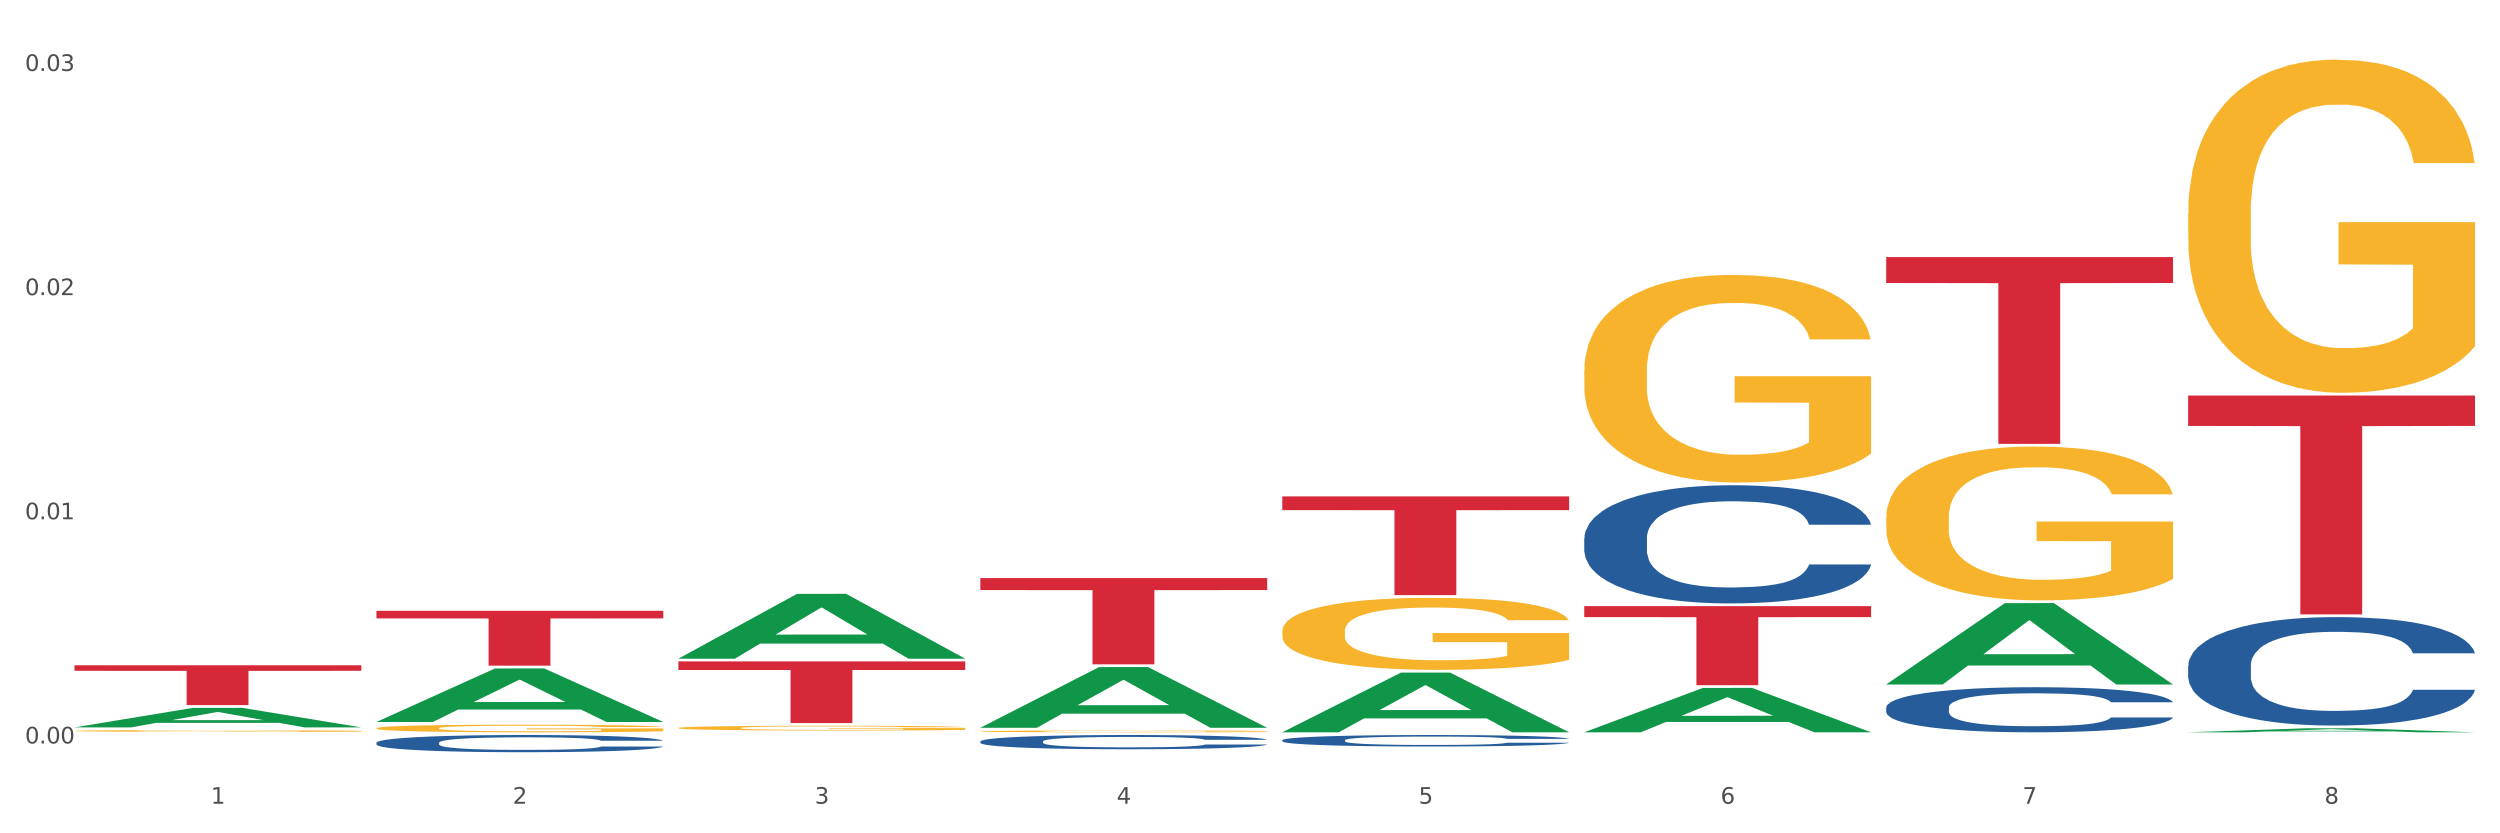 <?xml version="1.0" encoding="utf-8" standalone="no"?>
<!DOCTYPE svg PUBLIC "-//W3C//DTD SVG 1.1//EN"
  "http://www.w3.org/Graphics/SVG/1.1/DTD/svg11.dtd">
<svg xmlns:xlink="http://www.w3.org/1999/xlink" width="1080pt" height="360pt" viewBox="0 0 1080 360" xmlns="http://www.w3.org/2000/svg" version="1.1">
 <rect x="0" y="0" width="1080" height="360" fill="#333333" stroke="none"/>
 <defs>
  <style type="text/css">*{stroke-linejoin: round; stroke-linecap: butt}</style>
 </defs>
 <g id="figure_1">
  <g id="patch_1">
   <path d="M 0 360 
L 1080 360 
L 1080 0 
L 0 0 
z
" style="fill: #ffffff; stroke: #ffffff; stroke-linejoin: miter"/>
  </g>
  <g id="axes_1">
   <g id="matplotlib.axis_1">
    <g id="xtick_1">
     <g id="text_1">
      <!-- 1 -->
      <g style="fill: #4d4d4d" transform="translate(91.082 347.204) scale(0.096 -0.096)">
       <defs>
        <path id="DejaVuSans-31" d="M 794 531 
L 1825 531 
L 1825 4091 
L 703 3866 
L 703 4441 
L 1819 4666 
L 2450 4666 
L 2450 531 
L 3481 531 
L 3481 0 
L 794 0 
L 794 531 
z
" transform="scale(0.016)"/>
       </defs>
       <use xlink:href="#DejaVuSans-31"/>
      </g>
     </g>
    </g>
    <g id="xtick_2">
     <g id="text_2">
      <!-- 2 -->
      <g style="fill: #4d4d4d" transform="translate(221.525 347.204) scale(0.096 -0.096)">
       <defs>
        <path id="DejaVuSans-32" d="M 1228 531 
L 3431 531 
L 3431 0 
L 469 0 
L 469 531 
Q 828 903 1448 1529 
Q 2069 2156 2228 2338 
Q 2531 2678 2651 2914 
Q 2772 3150 2772 3378 
Q 2772 3750 2511 3984 
Q 2250 4219 1831 4219 
Q 1534 4219 1204 4116 
Q 875 4013 500 3803 
L 500 4441 
Q 881 4594 1212 4672 
Q 1544 4750 1819 4750 
Q 2544 4750 2975 4387 
Q 3406 4025 3406 3419 
Q 3406 3131 3298 2873 
Q 3191 2616 2906 2266 
Q 2828 2175 2409 1742 
Q 1991 1309 1228 531 
z
" transform="scale(0.016)"/>
       </defs>
       <use xlink:href="#DejaVuSans-32"/>
      </g>
     </g>
    </g>
    <g id="xtick_3">
     <g id="text_3">
      <!-- 3 -->
      <g style="fill: #4d4d4d" transform="translate(351.968 347.204) scale(0.096 -0.096)">
       <defs>
        <path id="DejaVuSans-33" d="M 2597 2516 
Q 3050 2419 3304 2112 
Q 3559 1806 3559 1356 
Q 3559 666 3084 287 
Q 2609 -91 1734 -91 
Q 1441 -91 1130 -33 
Q 819 25 488 141 
L 488 750 
Q 750 597 1062 519 
Q 1375 441 1716 441 
Q 2309 441 2620 675 
Q 2931 909 2931 1356 
Q 2931 1769 2642 2001 
Q 2353 2234 1838 2234 
L 1294 2234 
L 1294 2753 
L 1863 2753 
Q 2328 2753 2575 2939 
Q 2822 3125 2822 3475 
Q 2822 3834 2567 4026 
Q 2313 4219 1838 4219 
Q 1578 4219 1281 4162 
Q 984 4106 628 3988 
L 628 4550 
Q 988 4650 1302 4700 
Q 1616 4750 1894 4750 
Q 2613 4750 3031 4423 
Q 3450 4097 3450 3541 
Q 3450 3153 3228 2886 
Q 3006 2619 2597 2516 
z
" transform="scale(0.016)"/>
       </defs>
       <use xlink:href="#DejaVuSans-33"/>
      </g>
     </g>
    </g>
    <g id="xtick_4">
     <g id="text_4">
      <!-- 4 -->
      <g style="fill: #4d4d4d" transform="translate(482.412 347.204) scale(0.096 -0.096)">
       <defs>
        <path id="DejaVuSans-34" d="M 2419 4116 
L 825 1625 
L 2419 1625 
L 2419 4116 
z
M 2253 4666 
L 3047 4666 
L 3047 1625 
L 3713 1625 
L 3713 1100 
L 3047 1100 
L 3047 0 
L 2419 0 
L 2419 1100 
L 313 1100 
L 313 1709 
L 2253 4666 
z
" transform="scale(0.016)"/>
       </defs>
       <use xlink:href="#DejaVuSans-34"/>
      </g>
     </g>
    </g>
    <g id="xtick_5">
     <g id="text_5">
      <!-- 5 -->
      <g style="fill: #4d4d4d" transform="translate(612.855 347.204) scale(0.096 -0.096)">
       <defs>
        <path id="DejaVuSans-35" d="M 691 4666 
L 3169 4666 
L 3169 4134 
L 1269 4134 
L 1269 2991 
Q 1406 3038 1543 3061 
Q 1681 3084 1819 3084 
Q 2600 3084 3056 2656 
Q 3513 2228 3513 1497 
Q 3513 744 3044 326 
Q 2575 -91 1722 -91 
Q 1428 -91 1123 -41 
Q 819 9 494 109 
L 494 744 
Q 775 591 1075 516 
Q 1375 441 1709 441 
Q 2250 441 2565 725 
Q 2881 1009 2881 1497 
Q 2881 1984 2565 2268 
Q 2250 2553 1709 2553 
Q 1456 2553 1204 2497 
Q 953 2441 691 2322 
L 691 4666 
z
" transform="scale(0.016)"/>
       </defs>
       <use xlink:href="#DejaVuSans-35"/>
      </g>
     </g>
    </g>
    <g id="xtick_6">
     <g id="text_6">
      <!-- 6 -->
      <g style="fill: #4d4d4d" transform="translate(743.299 347.204) scale(0.096 -0.096)">
       <defs>
        <path id="DejaVuSans-36" d="M 2113 2584 
Q 1688 2584 1439 2293 
Q 1191 2003 1191 1497 
Q 1191 994 1439 701 
Q 1688 409 2113 409 
Q 2538 409 2786 701 
Q 3034 994 3034 1497 
Q 3034 2003 2786 2293 
Q 2538 2584 2113 2584 
z
M 3366 4563 
L 3366 3988 
Q 3128 4100 2886 4159 
Q 2644 4219 2406 4219 
Q 1781 4219 1451 3797 
Q 1122 3375 1075 2522 
Q 1259 2794 1537 2939 
Q 1816 3084 2150 3084 
Q 2853 3084 3261 2657 
Q 3669 2231 3669 1497 
Q 3669 778 3244 343 
Q 2819 -91 2113 -91 
Q 1303 -91 875 529 
Q 447 1150 447 2328 
Q 447 3434 972 4092 
Q 1497 4750 2381 4750 
Q 2619 4750 2861 4703 
Q 3103 4656 3366 4563 
z
" transform="scale(0.016)"/>
       </defs>
       <use xlink:href="#DejaVuSans-36"/>
      </g>
     </g>
    </g>
    <g id="xtick_7">
     <g id="text_7">
      <!-- 7 -->
      <g style="fill: #4d4d4d" transform="translate(873.742 347.204) scale(0.096 -0.096)">
       <defs>
        <path id="DejaVuSans-37" d="M 525 4666 
L 3525 4666 
L 3525 4397 
L 1831 0 
L 1172 0 
L 2766 4134 
L 525 4134 
L 525 4666 
z
" transform="scale(0.016)"/>
       </defs>
       <use xlink:href="#DejaVuSans-37"/>
      </g>
     </g>
    </g>
    <g id="xtick_8">
     <g id="text_8">
      <!-- 8 -->
      <g style="fill: #4d4d4d" transform="translate(1004.185 347.204) scale(0.096 -0.096)">
       <defs>
        <path id="DejaVuSans-38" d="M 2034 2216 
Q 1584 2216 1326 1975 
Q 1069 1734 1069 1313 
Q 1069 891 1326 650 
Q 1584 409 2034 409 
Q 2484 409 2743 651 
Q 3003 894 3003 1313 
Q 3003 1734 2745 1975 
Q 2488 2216 2034 2216 
z
M 1403 2484 
Q 997 2584 770 2862 
Q 544 3141 544 3541 
Q 544 4100 942 4425 
Q 1341 4750 2034 4750 
Q 2731 4750 3128 4425 
Q 3525 4100 3525 3541 
Q 3525 3141 3298 2862 
Q 3072 2584 2669 2484 
Q 3125 2378 3379 2068 
Q 3634 1759 3634 1313 
Q 3634 634 3220 271 
Q 2806 -91 2034 -91 
Q 1263 -91 848 271 
Q 434 634 434 1313 
Q 434 1759 690 2068 
Q 947 2378 1403 2484 
z
M 1172 3481 
Q 1172 3119 1398 2916 
Q 1625 2713 2034 2713 
Q 2441 2713 2670 2916 
Q 2900 3119 2900 3481 
Q 2900 3844 2670 4047 
Q 2441 4250 2034 4250 
Q 1625 4250 1398 4047 
Q 1172 3844 1172 3481 
z
" transform="scale(0.016)"/>
       </defs>
       <use xlink:href="#DejaVuSans-38"/>
      </g>
     </g>
    </g>
    <g id="xtick_9"/>
    <g id="xtick_10"/>
    <g id="xtick_11"/>
    <g id="xtick_12"/>
    <g id="xtick_13"/>
    <g id="xtick_14"/>
    <g id="xtick_15"/>
   </g>
   <g id="matplotlib.axis_2">
    <g id="ytick_1">
     <g id="text_9">
      <!-- 0.00 -->
      <g style="fill: #4d4d4d" transform="translate(10.8 321.172) scale(0.096 -0.096)">
       <defs>
        <path id="DejaVuSans-30" d="M 2034 4250 
Q 1547 4250 1301 3770 
Q 1056 3291 1056 2328 
Q 1056 1369 1301 889 
Q 1547 409 2034 409 
Q 2525 409 2770 889 
Q 3016 1369 3016 2328 
Q 3016 3291 2770 3770 
Q 2525 4250 2034 4250 
z
M 2034 4750 
Q 2819 4750 3233 4129 
Q 3647 3509 3647 2328 
Q 3647 1150 3233 529 
Q 2819 -91 2034 -91 
Q 1250 -91 836 529 
Q 422 1150 422 2328 
Q 422 3509 836 4129 
Q 1250 4750 2034 4750 
z
" transform="scale(0.016)"/>
        <path id="DejaVuSans-2e" d="M 684 794 
L 1344 794 
L 1344 0 
L 684 0 
L 684 794 
z
" transform="scale(0.016)"/>
       </defs>
       <use xlink:href="#DejaVuSans-30"/>
       <use xlink:href="#DejaVuSans-2e" transform="translate(63.623 0)"/>
       <use xlink:href="#DejaVuSans-30" transform="translate(95.41 0)"/>
       <use xlink:href="#DejaVuSans-30" transform="translate(159.033 0)"/>
      </g>
     </g>
    </g>
    <g id="ytick_2">
     <g id="text_10">
      <!-- 0.01 -->
      <g style="fill: #4d4d4d" transform="translate(10.8 224.335) scale(0.096 -0.096)">
       <use xlink:href="#DejaVuSans-30"/>
       <use xlink:href="#DejaVuSans-2e" transform="translate(63.623 0)"/>
       <use xlink:href="#DejaVuSans-30" transform="translate(95.41 0)"/>
       <use xlink:href="#DejaVuSans-31" transform="translate(159.033 0)"/>
      </g>
     </g>
    </g>
    <g id="ytick_3">
     <g id="text_11">
      <!-- 0.02 -->
      <g style="fill: #4d4d4d" transform="translate(10.8 127.498) scale(0.096 -0.096)">
       <use xlink:href="#DejaVuSans-30"/>
       <use xlink:href="#DejaVuSans-2e" transform="translate(63.623 0)"/>
       <use xlink:href="#DejaVuSans-30" transform="translate(95.41 0)"/>
       <use xlink:href="#DejaVuSans-32" transform="translate(159.033 0)"/>
      </g>
     </g>
    </g>
    <g id="ytick_4">
     <g id="text_12">
      <!-- 0.03 -->
      <g style="fill: #4d4d4d" transform="translate(10.8 30.662) scale(0.096 -0.096)">
       <use xlink:href="#DejaVuSans-30"/>
       <use xlink:href="#DejaVuSans-2e" transform="translate(63.623 0)"/>
       <use xlink:href="#DejaVuSans-30" transform="translate(95.41 0)"/>
       <use xlink:href="#DejaVuSans-33" transform="translate(159.033 0)"/>
      </g>
     </g>
    </g>
    <g id="ytick_5"/>
    <g id="ytick_6"/>
    <g id="ytick_7"/>
   </g>
   <g id="PolyCollection_1">
    <path d="M 32.175 314.223 
L 32.303 314.215 
L 83.404 305.791 
L 104.611 305.783 
L 156.096 314.239 
L 131.567 314.239 
L 120.453 312.27 
L 67.691 312.27 
L 67.307 312.302 
L 56.576 314.239 
L 32.175 314.239 
L 32.175 314.223 
L 74.334 311.095 
L 113.81 311.087 
L 94.263 307.585 
L 94.008 307.569 
L 93.752 307.593 
L 74.206 311.087 
L 74.334 311.095 
L 32.175 314.223 
z
" clip-path="url(#p8863c30759)" style="fill: #109648"/>
    <path d="M 814.835 111.044 
L 938.757 111.044 
L 938.757 122.257 
L 890.01 122.333 
L 890.01 191.738 
L 863.288 191.738 
L 863.288 122.333 
L 814.835 122.257 
L 814.835 111.119 
L 814.835 111.044 
z
" clip-path="url(#p8863c30759)" style="fill: #d62839"/>
    <path d="M 684.392 261.847 
L 808.313 261.847 
L 808.313 266.593 
L 759.567 266.626 
L 759.567 295.999 
L 732.845 295.999 
L 732.845 266.626 
L 684.392 266.593 
L 684.392 261.88 
L 684.392 261.847 
z
" clip-path="url(#p8863c30759)" style="fill: #d62839"/>
    <path d="M 553.949 214.439 
L 677.87 214.439 
L 677.87 220.367 
L 629.124 220.408 
L 629.124 257.1 
L 602.401 257.1 
L 602.401 220.408 
L 553.949 220.367 
L 553.949 214.479 
L 553.949 214.439 
z
" clip-path="url(#p8863c30759)" style="fill: #d62839"/>
    <path d="M 423.505 249.73 
L 547.426 249.73 
L 547.426 254.909 
L 498.68 254.944 
L 498.68 287 
L 471.958 287 
L 471.958 254.944 
L 423.505 254.909 
L 423.505 249.765 
L 423.505 249.73 
z
" clip-path="url(#p8863c30759)" style="fill: #d62839"/>
    <path d="M 293.062 285.727 
L 416.983 285.727 
L 416.983 289.428 
L 368.237 289.453 
L 368.237 312.359 
L 341.514 312.359 
L 341.514 289.453 
L 293.062 289.428 
L 293.062 285.752 
L 293.062 285.727 
z
" clip-path="url(#p8863c30759)" style="fill: #d62839"/>
    <path d="M 162.618 263.853 
L 286.54 263.853 
L 286.54 267.15 
L 237.793 267.173 
L 237.793 287.581 
L 211.071 287.581 
L 211.071 267.173 
L 162.618 267.15 
L 162.618 263.875 
L 162.618 263.853 
z
" clip-path="url(#p8863c30759)" style="fill: #d62839"/>
    <path d="M 32.175 287.404 
L 156.096 287.404 
L 156.096 289.796 
L 107.35 289.812 
L 107.35 304.616 
L 80.628 304.616 
L 80.628 289.812 
L 32.175 289.796 
L 32.175 287.42 
L 32.175 287.404 
z
" clip-path="url(#p8863c30759)" style="fill: #d62839"/>
    <path d="M 162.618 320.861 
L 162.765 320.854 
L 162.765 320.664 
L 163.204 320.406 
L 164.816 319.932 
L 166.866 319.572 
L 170.382 319.152 
L 172.286 318.976 
L 174.776 318.779 
L 179.903 318.46 
L 185.762 318.189 
L 189.863 318.04 
L 192.94 317.945 
L 199.824 317.776 
L 203.779 317.701 
L 207.88 317.64 
L 211.396 317.599 
L 217.255 317.552 
L 221.942 317.531 
L 227.362 317.525 
L 231.903 317.531 
L 237.909 317.559 
L 246.697 317.64 
L 250.066 317.687 
L 254.607 317.769 
L 259.295 317.877 
L 263.103 317.986 
L 267.497 318.142 
L 272.038 318.345 
L 276.433 318.603 
L 279.509 318.84 
L 281.999 319.091 
L 284.196 319.396 
L 285.807 319.728 
L 286.54 320.006 
L 259.734 320.006 
L 259.002 319.756 
L 257.537 319.484 
L 256.072 319.301 
L 254.461 319.152 
L 251.971 318.983 
L 249.773 318.874 
L 246.111 318.745 
L 242.742 318.664 
L 239.959 318.616 
L 236.59 318.576 
L 229.413 318.535 
L 224.286 318.535 
L 221.064 318.549 
L 217.109 318.582 
L 213.74 318.63 
L 209.785 318.711 
L 206.709 318.799 
L 203.633 318.915 
L 201.875 318.996 
L 199.238 319.145 
L 197.48 319.267 
L 195.137 319.477 
L 193.818 319.627 
L 191.475 320.013 
L 190.449 320.298 
L 190.01 320.495 
L 189.717 320.712 
L 189.717 321.769 
L 190.596 322.244 
L 191.328 322.447 
L 192.5 322.678 
L 194.697 322.976 
L 197.92 323.268 
L 201.289 323.478 
L 204.072 323.607 
L 206.709 323.702 
L 209.345 323.776 
L 212.568 323.844 
L 215.204 323.885 
L 219.159 323.926 
L 223.847 323.946 
L 227.509 323.946 
L 234.979 323.912 
L 238.348 323.878 
L 241.571 323.831 
L 245.086 323.756 
L 247.869 323.675 
L 249.48 323.614 
L 252.117 323.485 
L 254.168 323.349 
L 255.926 323.193 
L 257.097 323.058 
L 258.416 322.854 
L 259.441 322.624 
L 259.734 322.502 
L 286.54 322.502 
L 285.954 322.746 
L 284.928 322.983 
L 282.878 323.302 
L 281.266 323.485 
L 278.776 323.709 
L 276.14 323.898 
L 272.478 324.109 
L 269.109 324.265 
L 265.593 324.4 
L 261.785 324.522 
L 254.9 324.692 
L 252.41 324.739 
L 247.137 324.821 
L 243.035 324.868 
L 237.03 324.916 
L 230.878 324.943 
L 224.433 324.95 
L 218.72 324.936 
L 212.421 324.895 
L 208.466 324.855 
L 204.072 324.794 
L 198.945 324.699 
L 194.111 324.583 
L 189.571 324.448 
L 185.323 324.292 
L 181.368 324.115 
L 176.241 323.824 
L 172.432 323.539 
L 169.649 323.275 
L 167.745 323.051 
L 165.841 322.766 
L 164.816 322.569 
L 163.204 322.095 
L 162.618 321.654 
L 162.618 320.861 
z
" clip-path="url(#p8863c30759)" style="fill: #255c99"/>
    <path d="M 423.505 320.288 
L 423.652 320.283 
L 423.652 320.125 
L 424.091 319.912 
L 425.702 319.519 
L 427.753 319.221 
L 431.269 318.873 
L 433.173 318.727 
L 435.663 318.564 
L 440.79 318.3 
L 446.649 318.075 
L 450.75 317.952 
L 453.826 317.873 
L 460.711 317.732 
L 464.666 317.671 
L 468.767 317.62 
L 472.283 317.586 
L 478.142 317.547 
L 482.829 317.53 
L 488.249 317.525 
L 492.79 317.53 
L 498.795 317.553 
L 507.584 317.62 
L 510.953 317.659 
L 515.494 317.727 
L 520.181 317.817 
L 523.99 317.907 
L 528.384 318.036 
L 532.925 318.204 
L 537.319 318.418 
L 540.395 318.614 
L 542.886 318.822 
L 545.083 319.075 
L 546.694 319.35 
L 547.426 319.581 
L 520.621 319.581 
L 519.888 319.373 
L 518.424 319.148 
L 516.959 318.996 
L 515.348 318.873 
L 512.857 318.732 
L 510.66 318.642 
L 506.998 318.536 
L 503.629 318.468 
L 500.846 318.429 
L 497.477 318.395 
L 490.3 318.362 
L 485.173 318.362 
L 481.95 318.373 
L 477.995 318.401 
L 474.626 318.44 
L 470.671 318.508 
L 467.595 318.581 
L 464.519 318.676 
L 462.762 318.744 
L 460.125 318.867 
L 458.367 318.968 
L 456.024 319.142 
L 454.705 319.266 
L 452.362 319.586 
L 451.336 319.822 
L 450.897 319.985 
L 450.604 320.165 
L 450.604 321.041 
L 451.483 321.434 
L 452.215 321.603 
L 453.387 321.794 
L 455.584 322.041 
L 458.807 322.282 
L 462.176 322.457 
L 464.959 322.563 
L 467.595 322.642 
L 470.232 322.704 
L 473.455 322.76 
L 476.091 322.794 
L 480.046 322.827 
L 484.733 322.844 
L 488.395 322.844 
L 495.866 322.816 
L 499.235 322.788 
L 502.457 322.749 
L 505.973 322.687 
L 508.756 322.62 
L 510.367 322.569 
L 513.004 322.462 
L 515.055 322.35 
L 516.812 322.221 
L 517.984 322.108 
L 519.302 321.94 
L 520.328 321.749 
L 520.621 321.648 
L 547.426 321.648 
L 546.84 321.85 
L 545.815 322.047 
L 543.764 322.311 
L 542.153 322.462 
L 539.663 322.648 
L 537.026 322.805 
L 533.364 322.979 
L 529.995 323.108 
L 526.48 323.221 
L 522.671 323.322 
L 515.787 323.462 
L 513.297 323.501 
L 508.024 323.569 
L 503.922 323.608 
L 497.917 323.647 
L 491.764 323.67 
L 485.319 323.676 
L 479.607 323.664 
L 473.308 323.631 
L 469.353 323.597 
L 464.959 323.546 
L 459.832 323.468 
L 454.998 323.372 
L 450.457 323.26 
L 446.209 323.131 
L 442.255 322.985 
L 437.128 322.743 
L 433.319 322.507 
L 430.536 322.288 
L 428.632 322.103 
L 426.728 321.867 
L 425.702 321.704 
L 424.091 321.311 
L 423.505 320.946 
L 423.505 320.288 
z
" clip-path="url(#p8863c30759)" style="fill: #255c99"/>
    <path d="M 553.949 319.755 
L 554.095 319.75 
L 554.095 319.623 
L 554.535 319.451 
L 556.146 319.134 
L 558.196 318.894 
L 561.712 318.613 
L 563.616 318.495 
L 566.106 318.363 
L 571.233 318.15 
L 577.092 317.969 
L 581.194 317.869 
L 584.27 317.806 
L 591.154 317.692 
L 595.109 317.643 
L 599.211 317.602 
L 602.726 317.575 
L 608.585 317.543 
L 613.273 317.529 
L 618.692 317.525 
L 623.233 317.529 
L 629.239 317.547 
L 638.028 317.602 
L 641.397 317.633 
L 645.937 317.688 
L 650.625 317.76 
L 654.433 317.833 
L 658.828 317.937 
L 663.368 318.073 
L 667.763 318.245 
L 670.839 318.404 
L 673.329 318.572 
L 675.526 318.776 
L 677.137 318.998 
L 677.87 319.184 
L 651.064 319.184 
L 650.332 319.016 
L 648.867 318.835 
L 647.402 318.712 
L 645.791 318.613 
L 643.301 318.499 
L 641.104 318.427 
L 637.442 318.341 
L 634.073 318.286 
L 631.289 318.254 
L 627.92 318.227 
L 620.743 318.2 
L 615.616 318.2 
L 612.394 318.209 
L 608.439 318.232 
L 605.07 318.264 
L 601.115 318.318 
L 598.039 318.377 
L 594.963 318.454 
L 593.205 318.508 
L 590.568 318.608 
L 588.811 318.69 
L 586.467 318.83 
L 585.149 318.93 
L 582.805 319.188 
L 581.78 319.379 
L 581.34 319.51 
L 581.047 319.655 
L 581.047 320.362 
L 581.926 320.68 
L 582.658 320.816 
L 583.83 320.97 
L 586.027 321.169 
L 589.25 321.364 
L 592.619 321.505 
L 595.402 321.591 
L 598.039 321.654 
L 600.675 321.704 
L 603.898 321.749 
L 606.535 321.777 
L 610.489 321.804 
L 615.177 321.817 
L 618.839 321.817 
L 626.309 321.795 
L 629.678 321.772 
L 632.901 321.74 
L 636.416 321.69 
L 639.199 321.636 
L 640.811 321.595 
L 643.447 321.509 
L 645.498 321.418 
L 647.256 321.314 
L 648.428 321.224 
L 649.746 321.088 
L 650.771 320.933 
L 651.064 320.852 
L 677.87 320.852 
L 677.284 321.015 
L 676.259 321.174 
L 674.208 321.387 
L 672.597 321.509 
L 670.106 321.659 
L 667.47 321.786 
L 663.808 321.926 
L 660.439 322.03 
L 656.923 322.121 
L 653.115 322.203 
L 646.23 322.316 
L 643.74 322.348 
L 638.467 322.402 
L 634.366 322.434 
L 628.36 322.466 
L 622.208 322.484 
L 615.763 322.488 
L 610.05 322.479 
L 603.751 322.452 
L 599.797 322.425 
L 595.402 322.384 
L 590.275 322.321 
L 585.442 322.243 
L 580.901 322.153 
L 576.653 322.049 
L 572.698 321.931 
L 567.571 321.736 
L 563.763 321.545 
L 560.98 321.369 
L 559.075 321.219 
L 557.171 321.029 
L 556.146 320.897 
L 554.535 320.58 
L 553.949 320.285 
L 553.949 319.755 
z
" clip-path="url(#p8863c30759)" style="fill: #255c99"/>
    <path d="M 684.392 232.566 
L 684.538 232.519 
L 684.538 231.213 
L 684.978 229.442 
L 686.589 226.178 
L 688.64 223.707 
L 692.155 220.816 
L 694.06 219.604 
L 696.55 218.252 
L 701.677 216.06 
L 707.536 214.195 
L 711.637 213.17 
L 714.713 212.517 
L 721.598 211.351 
L 725.553 210.838 
L 729.654 210.419 
L 733.169 210.139 
L 739.029 209.813 
L 743.716 209.673 
L 749.136 209.626 
L 753.677 209.673 
L 759.682 209.859 
L 768.471 210.419 
L 771.84 210.745 
L 776.381 211.305 
L 781.068 212.051 
L 784.877 212.797 
L 789.271 213.869 
L 793.812 215.268 
L 798.206 217.04 
L 801.282 218.671 
L 803.772 220.397 
L 805.97 222.495 
L 807.581 224.779 
L 808.313 226.691 
L 781.508 226.691 
L 780.775 224.966 
L 779.31 223.101 
L 777.846 221.842 
L 776.234 220.816 
L 773.744 219.651 
L 771.547 218.905 
L 767.885 218.019 
L 764.516 217.459 
L 761.733 217.133 
L 758.364 216.853 
L 751.186 216.573 
L 746.06 216.573 
L 742.837 216.667 
L 738.882 216.9 
L 735.513 217.226 
L 731.558 217.786 
L 728.482 218.392 
L 725.406 219.184 
L 723.648 219.744 
L 721.012 220.769 
L 719.254 221.609 
L 716.91 223.054 
L 715.592 224.08 
L 713.248 226.737 
L 712.223 228.696 
L 711.784 230.048 
L 711.491 231.54 
L 711.491 238.813 
L 712.369 242.077 
L 713.102 243.476 
L 714.274 245.061 
L 716.471 247.113 
L 719.693 249.117 
L 723.062 250.563 
L 725.846 251.449 
L 728.482 252.101 
L 731.119 252.614 
L 734.341 253.081 
L 736.978 253.36 
L 740.933 253.64 
L 745.62 253.78 
L 749.282 253.78 
L 756.753 253.547 
L 760.122 253.314 
L 763.344 252.987 
L 766.86 252.474 
L 769.643 251.915 
L 771.254 251.495 
L 773.891 250.609 
L 775.941 249.677 
L 777.699 248.605 
L 778.871 247.672 
L 780.189 246.273 
L 781.215 244.688 
L 781.508 243.849 
L 808.313 243.849 
L 807.727 245.527 
L 806.702 247.159 
L 804.651 249.351 
L 803.04 250.609 
L 800.55 252.148 
L 797.913 253.454 
L 794.251 254.899 
L 790.882 255.971 
L 787.367 256.904 
L 783.558 257.743 
L 776.674 258.909 
L 774.184 259.235 
L 768.91 259.795 
L 764.809 260.121 
L 758.803 260.447 
L 752.651 260.634 
L 746.206 260.68 
L 740.493 260.587 
L 734.195 260.307 
L 730.24 260.028 
L 725.846 259.608 
L 720.719 258.955 
L 715.885 258.163 
L 711.344 257.23 
L 707.096 256.158 
L 703.141 254.946 
L 698.015 252.941 
L 694.206 250.982 
L 691.423 249.164 
L 689.519 247.625 
L 687.615 245.667 
L 686.589 244.315 
L 684.978 241.051 
L 684.392 238.021 
L 684.392 232.566 
z
" clip-path="url(#p8863c30759)" style="fill: #255c99"/>
    <path d="M 814.835 305.63 
L 814.982 305.612 
L 814.982 305.114 
L 815.421 304.438 
L 817.033 303.193 
L 819.083 302.25 
L 822.599 301.147 
L 824.503 300.684 
L 826.993 300.168 
L 832.12 299.332 
L 837.979 298.621 
L 842.08 298.229 
L 845.157 297.98 
L 852.041 297.535 
L 855.996 297.34 
L 860.097 297.18 
L 863.613 297.073 
L 869.472 296.948 
L 874.159 296.895 
L 879.579 296.877 
L 884.12 296.895 
L 890.126 296.966 
L 898.914 297.18 
L 902.283 297.304 
L 906.824 297.518 
L 911.512 297.802 
L 915.32 298.087 
L 919.714 298.496 
L 924.255 299.03 
L 928.65 299.706 
L 931.726 300.329 
L 934.216 300.987 
L 936.413 301.787 
L 938.024 302.659 
L 938.757 303.388 
L 911.951 303.388 
L 911.219 302.73 
L 909.754 302.019 
L 908.289 301.538 
L 906.678 301.147 
L 904.188 300.702 
L 901.99 300.417 
L 898.328 300.079 
L 894.959 299.866 
L 892.176 299.741 
L 888.807 299.635 
L 881.63 299.528 
L 876.503 299.528 
L 873.28 299.564 
L 869.326 299.653 
L 865.957 299.777 
L 862.002 299.991 
L 858.926 300.222 
L 855.849 300.524 
L 854.092 300.738 
L 851.455 301.129 
L 849.697 301.449 
L 847.354 302.001 
L 846.035 302.392 
L 843.692 303.406 
L 842.666 304.153 
L 842.227 304.669 
L 841.934 305.239 
L 841.934 308.014 
L 842.813 309.259 
L 843.545 309.793 
L 844.717 310.398 
L 846.914 311.181 
L 850.137 311.946 
L 853.506 312.497 
L 856.289 312.835 
L 858.926 313.084 
L 861.562 313.28 
L 864.785 313.458 
L 867.421 313.565 
L 871.376 313.671 
L 876.064 313.725 
L 879.726 313.725 
L 887.196 313.636 
L 890.565 313.547 
L 893.788 313.422 
L 897.303 313.227 
L 900.086 313.013 
L 901.697 312.853 
L 904.334 312.515 
L 906.385 312.159 
L 908.142 311.75 
L 909.314 311.394 
L 910.633 310.86 
L 911.658 310.256 
L 911.951 309.935 
L 938.757 309.935 
L 938.171 310.576 
L 937.145 311.198 
L 935.095 312.035 
L 933.483 312.515 
L 930.993 313.102 
L 928.357 313.6 
L 924.695 314.152 
L 921.326 314.561 
L 917.81 314.917 
L 914.002 315.237 
L 907.117 315.682 
L 904.627 315.806 
L 899.354 316.02 
L 895.252 316.144 
L 889.247 316.269 
L 883.095 316.34 
L 876.65 316.358 
L 870.937 316.322 
L 864.638 316.215 
L 860.683 316.109 
L 856.289 315.948 
L 851.162 315.699 
L 846.328 315.397 
L 841.788 315.041 
L 837.54 314.632 
L 833.585 314.169 
L 828.458 313.404 
L 824.649 312.657 
L 821.866 311.963 
L 819.962 311.376 
L 818.058 310.629 
L 817.033 310.113 
L 815.421 308.868 
L 814.835 307.712 
L 814.835 305.63 
z
" clip-path="url(#p8863c30759)" style="fill: #255c99"/>
    <path d="M 945.279 287.637 
L 945.425 287.594 
L 945.425 286.396 
L 945.865 284.77 
L 947.476 281.775 
L 949.527 279.507 
L 953.042 276.854 
L 954.946 275.741 
L 957.437 274.5 
L 962.563 272.489 
L 968.422 270.778 
L 972.524 269.836 
L 975.6 269.237 
L 982.484 268.167 
L 986.439 267.697 
L 990.541 267.312 
L 994.056 267.055 
L 999.915 266.755 
L 1004.603 266.627 
L 1010.022 266.584 
L 1014.563 266.627 
L 1020.569 266.798 
L 1029.358 267.312 
L 1032.727 267.611 
L 1037.268 268.125 
L 1041.955 268.809 
L 1045.763 269.494 
L 1050.158 270.478 
L 1054.699 271.762 
L 1059.093 273.388 
L 1062.169 274.886 
L 1064.659 276.469 
L 1066.856 278.394 
L 1068.468 280.491 
L 1069.2 282.246 
L 1042.394 282.246 
L 1041.662 280.662 
L 1040.197 278.951 
L 1038.732 277.795 
L 1037.121 276.854 
L 1034.631 275.784 
L 1032.434 275.1 
L 1028.772 274.286 
L 1025.403 273.773 
L 1022.62 273.473 
L 1019.251 273.217 
L 1012.073 272.96 
L 1006.946 272.96 
L 1003.724 273.046 
L 999.769 273.26 
L 996.4 273.559 
L 992.445 274.073 
L 989.369 274.629 
L 986.293 275.356 
L 984.535 275.87 
L 981.899 276.811 
L 980.141 277.581 
L 977.797 278.908 
L 976.479 279.849 
L 974.135 282.288 
L 973.11 284.086 
L 972.67 285.326 
L 972.377 286.696 
L 972.377 293.371 
L 973.256 296.366 
L 973.989 297.65 
L 975.16 299.105 
L 977.358 300.988 
L 980.58 302.828 
L 983.949 304.154 
L 986.732 304.967 
L 989.369 305.566 
L 992.006 306.037 
L 995.228 306.465 
L 997.865 306.722 
L 1001.82 306.979 
L 1006.507 307.107 
L 1010.169 307.107 
L 1017.639 306.893 
L 1021.008 306.679 
L 1024.231 306.379 
L 1027.746 305.909 
L 1030.53 305.395 
L 1032.141 305.01 
L 1034.777 304.197 
L 1036.828 303.341 
L 1038.586 302.357 
L 1039.758 301.501 
L 1041.076 300.218 
L 1042.101 298.763 
L 1042.394 297.992 
L 1069.2 297.992 
L 1068.614 299.533 
L 1067.589 301.031 
L 1065.538 303.042 
L 1063.927 304.197 
L 1061.437 305.609 
L 1058.8 306.807 
L 1055.138 308.134 
L 1051.769 309.118 
L 1048.254 309.974 
L 1044.445 310.744 
L 1037.561 311.814 
L 1035.07 312.113 
L 1029.797 312.627 
L 1025.696 312.926 
L 1019.69 313.226 
L 1013.538 313.397 
L 1007.093 313.44 
L 1001.38 313.354 
L 995.082 313.098 
L 991.127 312.841 
L 986.732 312.456 
L 981.606 311.857 
L 976.772 311.129 
L 972.231 310.273 
L 967.983 309.289 
L 964.028 308.177 
L 958.901 306.337 
L 955.093 304.539 
L 952.31 302.871 
L 950.406 301.459 
L 948.501 299.661 
L 947.476 298.42 
L 945.865 295.425 
L 945.279 292.644 
L 945.279 287.637 
z
" clip-path="url(#p8863c30759)" style="fill: #255c99"/>
    <path d="M 945.279 92.269 
L 945.425 92.138 
L 945.425 87.406 
L 945.718 83.331 
L 947.181 73.473 
L 949.375 65.324 
L 950.985 60.986 
L 952.594 57.437 
L 954.496 53.888 
L 956.837 50.208 
L 961.08 44.819 
L 963.713 42.058 
L 966.932 39.167 
L 972.784 34.96 
L 977.027 32.595 
L 981.416 30.623 
L 988.585 28.257 
L 993.267 27.205 
L 998.242 26.417 
L 1004.24 25.891 
L 1008.776 25.759 
L 1018.724 26.154 
L 1027.21 27.337 
L 1031.307 28.257 
L 1036.574 29.834 
L 1039.354 30.886 
L 1043.889 32.989 
L 1048.571 35.749 
L 1051.79 38.115 
L 1056.618 42.584 
L 1060.275 47.053 
L 1063.64 52.574 
L 1065.396 56.386 
L 1066.713 59.935 
L 1067.883 64.009 
L 1069.054 70.45 
L 1042.719 70.45 
L 1041.694 65.849 
L 1040.085 61.512 
L 1037.744 57.306 
L 1035.696 54.677 
L 1032.185 51.391 
L 1028.966 49.288 
L 1025.601 47.71 
L 1021.504 46.396 
L 1018.285 45.739 
L 1013.75 45.213 
L 1004.825 45.344 
L 998.827 46.396 
L 994.73 47.71 
L 992.097 48.893 
L 989.756 50.208 
L 987.122 52.048 
L 984.05 54.808 
L 981.855 57.306 
L 979.661 60.46 
L 977.905 63.615 
L 976.296 67.295 
L 974.979 71.239 
L 973.955 75.313 
L 973.077 80.308 
L 972.345 88.589 
L 972.345 106.597 
L 972.638 110.671 
L 973.37 116.06 
L 974.247 120.135 
L 975.71 124.998 
L 977.027 128.285 
L 979.514 133.016 
L 982.294 136.96 
L 984.489 139.457 
L 986.683 141.56 
L 990.487 144.452 
L 994.73 146.818 
L 998.388 148.264 
L 1003.362 149.578 
L 1006.727 150.104 
L 1009.653 150.367 
L 1016.822 150.367 
L 1021.943 149.973 
L 1027.649 149.052 
L 1032.038 147.869 
L 1035.696 146.424 
L 1039.792 144.058 
L 1042.426 141.823 
L 1042.426 114.352 
L 1010.239 114.22 
L 1010.239 95.95 
L 1069.2 95.95 
L 1069.2 149.578 
L 1066.713 152.338 
L 1063.933 154.836 
L 1061.007 157.07 
L 1056.618 159.831 
L 1051.351 162.46 
L 1046.669 164.3 
L 1041.694 165.877 
L 1035.842 167.323 
L 1028.234 168.637 
L 1023.553 169.163 
L 1017.7 169.557 
L 1010.824 169.689 
L 1004.825 169.426 
L 998.973 168.769 
L 992.828 167.586 
L 986.83 165.877 
L 982.294 164.168 
L 977.759 162.065 
L 972.931 159.305 
L 969.127 156.676 
L 966.201 154.31 
L 962.982 151.287 
L 959.47 147.344 
L 956.837 143.795 
L 954.496 140.114 
L 952.009 135.382 
L 950.253 131.308 
L 948.498 126.181 
L 947.473 122.37 
L 946.303 116.455 
L 945.425 108.174 
L 945.279 92.269 
z
" clip-path="url(#p8863c30759)" style="fill: #f7b32b"/>
    <path d="M 814.835 223.616 
L 814.982 223.555 
L 814.982 221.37 
L 815.274 219.489 
L 816.737 214.937 
L 818.932 211.174 
L 820.541 209.171 
L 822.151 207.532 
L 824.053 205.894 
L 826.394 204.194 
L 830.636 201.706 
L 833.27 200.431 
L 836.489 199.096 
L 842.341 197.154 
L 846.584 196.061 
L 850.973 195.151 
L 858.142 194.059 
L 862.824 193.573 
L 867.798 193.209 
L 873.797 192.966 
L 878.332 192.905 
L 888.281 193.088 
L 896.767 193.634 
L 900.863 194.059 
L 906.13 194.787 
L 908.91 195.272 
L 913.446 196.244 
L 918.127 197.518 
L 921.346 198.611 
L 926.174 200.674 
L 929.832 202.738 
L 933.197 205.287 
L 934.953 207.047 
L 936.269 208.685 
L 937.44 210.567 
L 938.61 213.541 
L 912.275 213.541 
L 911.251 211.417 
L 909.642 209.414 
L 907.301 207.472 
L 905.253 206.258 
L 901.741 204.74 
L 898.522 203.769 
L 895.157 203.041 
L 891.061 202.434 
L 887.842 202.131 
L 883.307 201.888 
L 874.382 201.949 
L 868.383 202.434 
L 864.287 203.041 
L 861.653 203.587 
L 859.312 204.194 
L 856.679 205.044 
L 853.606 206.318 
L 851.412 207.472 
L 849.217 208.928 
L 847.462 210.385 
L 845.852 212.084 
L 844.536 213.905 
L 843.511 215.786 
L 842.634 218.093 
L 841.902 221.916 
L 841.902 230.231 
L 842.195 232.113 
L 842.926 234.601 
L 843.804 236.482 
L 845.267 238.728 
L 846.584 240.245 
L 849.071 242.43 
L 851.851 244.251 
L 854.045 245.404 
L 856.24 246.375 
L 860.044 247.71 
L 864.287 248.803 
L 867.944 249.47 
L 872.919 250.077 
L 876.284 250.32 
L 879.21 250.441 
L 886.379 250.441 
L 891.5 250.259 
L 897.206 249.835 
L 901.595 249.288 
L 905.253 248.621 
L 909.349 247.528 
L 911.983 246.497 
L 911.983 233.812 
L 879.795 233.751 
L 879.795 225.315 
L 938.757 225.315 
L 938.757 250.077 
L 936.269 251.352 
L 933.49 252.505 
L 930.563 253.537 
L 926.174 254.811 
L 920.907 256.025 
L 916.225 256.875 
L 911.251 257.603 
L 905.399 258.271 
L 897.791 258.878 
L 893.109 259.12 
L 887.257 259.303 
L 880.38 259.363 
L 874.382 259.242 
L 868.53 258.938 
L 862.385 258.392 
L 856.386 257.603 
L 851.851 256.814 
L 847.315 255.843 
L 842.487 254.569 
L 838.683 253.355 
L 835.757 252.262 
L 832.538 250.866 
L 829.027 249.046 
L 826.394 247.407 
L 824.053 245.708 
L 821.565 243.523 
L 819.81 241.641 
L 818.054 239.274 
L 817.03 237.514 
L 815.86 234.783 
L 814.982 230.959 
L 814.835 223.616 
z
" clip-path="url(#p8863c30759)" style="fill: #f7b32b"/>
    <path d="M 684.392 160.217 
L 684.538 160.135 
L 684.538 157.186 
L 684.831 154.647 
L 686.294 148.504 
L 688.489 143.426 
L 690.098 140.723 
L 691.707 138.511 
L 693.609 136.3 
L 695.95 134.007 
L 700.193 130.649 
L 702.827 128.929 
L 706.045 127.127 
L 711.898 124.506 
L 716.14 123.031 
L 720.53 121.803 
L 727.699 120.328 
L 732.38 119.673 
L 737.355 119.182 
L 743.353 118.854 
L 747.889 118.772 
L 757.838 119.018 
L 766.323 119.755 
L 770.42 120.328 
L 775.687 121.311 
L 778.467 121.967 
L 783.002 123.277 
L 787.684 124.997 
L 790.903 126.471 
L 795.731 129.256 
L 799.389 132.041 
L 802.754 135.481 
L 804.509 137.856 
L 805.826 140.068 
L 806.996 142.607 
L 808.167 146.62 
L 781.832 146.62 
L 780.808 143.753 
L 779.198 141.051 
L 776.857 138.43 
L 774.809 136.791 
L 771.298 134.744 
L 768.079 133.433 
L 764.714 132.45 
L 760.617 131.631 
L 757.399 131.222 
L 752.863 130.894 
L 743.939 130.976 
L 737.94 131.631 
L 733.843 132.45 
L 731.21 133.188 
L 728.869 134.007 
L 726.236 135.153 
L 723.163 136.873 
L 720.968 138.43 
L 718.774 140.395 
L 717.018 142.361 
L 715.409 144.654 
L 714.092 147.112 
L 713.068 149.651 
L 712.19 152.763 
L 711.459 157.923 
L 711.459 169.144 
L 711.751 171.683 
L 712.483 175.042 
L 713.361 177.581 
L 714.824 180.611 
L 716.14 182.659 
L 718.628 185.607 
L 721.407 188.065 
L 723.602 189.621 
L 725.797 190.931 
L 729.601 192.733 
L 733.843 194.207 
L 737.501 195.108 
L 742.475 195.927 
L 745.841 196.255 
L 748.767 196.419 
L 755.936 196.419 
L 761.056 196.173 
L 766.762 195.6 
L 771.151 194.863 
L 774.809 193.962 
L 778.906 192.487 
L 781.539 191.095 
L 781.539 173.977 
L 749.352 173.895 
L 749.352 162.51 
L 808.313 162.51 
L 808.313 195.927 
L 805.826 197.648 
L 803.046 199.204 
L 800.12 200.596 
L 795.731 202.316 
L 790.464 203.954 
L 785.782 205.101 
L 780.808 206.084 
L 774.955 206.985 
L 767.348 207.804 
L 762.666 208.131 
L 756.813 208.377 
L 749.937 208.459 
L 743.939 208.295 
L 738.086 207.886 
L 731.941 207.149 
L 725.943 206.084 
L 721.407 205.019 
L 716.872 203.709 
L 712.044 201.989 
L 708.24 200.35 
L 705.314 198.876 
L 702.095 196.992 
L 698.584 194.535 
L 695.95 192.324 
L 693.609 190.03 
L 691.122 187.082 
L 689.366 184.543 
L 687.611 181.348 
L 686.587 178.973 
L 685.416 175.287 
L 684.538 170.127 
L 684.392 160.217 
z
" clip-path="url(#p8863c30759)" style="fill: #f7b32b"/>
    <path d="M 553.949 272.646 
L 554.095 272.618 
L 554.095 271.595 
L 554.388 270.714 
L 555.851 268.583 
L 558.045 266.821 
L 559.655 265.883 
L 561.264 265.116 
L 563.166 264.349 
L 565.507 263.553 
L 569.75 262.388 
L 572.383 261.791 
L 575.602 261.166 
L 581.454 260.257 
L 585.697 259.745 
L 590.086 259.319 
L 597.255 258.807 
L 601.937 258.58 
L 606.911 258.41 
L 612.91 258.296 
L 617.445 258.267 
L 627.394 258.353 
L 635.88 258.608 
L 639.977 258.807 
L 645.244 259.148 
L 648.023 259.376 
L 652.559 259.83 
L 657.241 260.427 
L 660.459 260.939 
L 665.287 261.905 
L 668.945 262.871 
L 672.31 264.064 
L 674.066 264.889 
L 675.383 265.656 
L 676.553 266.537 
L 677.724 267.929 
L 651.388 267.929 
L 650.364 266.935 
L 648.755 265.997 
L 646.414 265.087 
L 644.366 264.519 
L 640.854 263.809 
L 637.636 263.354 
L 634.271 263.013 
L 630.174 262.729 
L 626.955 262.587 
L 622.42 262.473 
L 613.495 262.502 
L 607.497 262.729 
L 603.4 263.013 
L 600.767 263.269 
L 598.426 263.553 
L 595.792 263.951 
L 592.72 264.548 
L 590.525 265.087 
L 588.331 265.769 
L 586.575 266.451 
L 584.965 267.247 
L 583.649 268.1 
L 582.625 268.981 
L 581.747 270.06 
L 581.015 271.851 
L 581.015 275.744 
L 581.308 276.625 
L 582.039 277.79 
L 582.917 278.671 
L 584.38 279.722 
L 585.697 280.433 
L 588.184 281.456 
L 590.964 282.308 
L 593.159 282.848 
L 595.353 283.303 
L 599.157 283.928 
L 603.4 284.439 
L 607.058 284.752 
L 612.032 285.036 
L 615.397 285.15 
L 618.323 285.207 
L 625.492 285.207 
L 630.613 285.121 
L 636.319 284.922 
L 640.708 284.667 
L 644.366 284.354 
L 648.462 283.843 
L 651.096 283.359 
L 651.096 277.42 
L 618.908 277.392 
L 618.908 273.442 
L 677.87 273.442 
L 677.87 285.036 
L 675.383 285.633 
L 672.603 286.173 
L 669.677 286.656 
L 665.287 287.253 
L 660.02 287.821 
L 655.339 288.219 
L 650.364 288.56 
L 644.512 288.872 
L 636.904 289.156 
L 632.222 289.27 
L 626.37 289.355 
L 619.494 289.384 
L 613.495 289.327 
L 607.643 289.185 
L 601.498 288.929 
L 595.5 288.56 
L 590.964 288.19 
L 586.429 287.736 
L 581.6 287.139 
L 577.796 286.571 
L 574.87 286.059 
L 571.652 285.405 
L 568.14 284.553 
L 565.507 283.786 
L 563.166 282.99 
L 560.679 281.967 
L 558.923 281.086 
L 557.167 279.978 
L 556.143 279.154 
L 554.973 277.875 
L 554.095 276.085 
L 553.949 272.646 
z
" clip-path="url(#p8863c30759)" style="fill: #f7b32b"/>
    <path d="M 423.505 315.94 
L 423.651 315.939 
L 423.651 315.914 
L 423.944 315.892 
L 425.407 315.838 
L 427.602 315.794 
L 429.211 315.771 
L 430.82 315.752 
L 432.722 315.733 
L 435.063 315.713 
L 439.306 315.684 
L 441.94 315.669 
L 445.158 315.653 
L 451.011 315.631 
L 455.254 315.618 
L 459.643 315.607 
L 466.812 315.594 
L 471.494 315.589 
L 476.468 315.584 
L 482.467 315.582 
L 487.002 315.581 
L 496.951 315.583 
L 505.437 315.589 
L 509.533 315.594 
L 514.8 315.603 
L 517.58 315.609 
L 522.115 315.62 
L 526.797 315.635 
L 530.016 315.648 
L 534.844 315.672 
L 538.502 315.696 
L 541.867 315.726 
L 543.622 315.746 
L 544.939 315.765 
L 546.11 315.787 
L 547.28 315.822 
L 520.945 315.822 
L 519.921 315.797 
L 518.312 315.774 
L 515.971 315.751 
L 513.922 315.737 
L 510.411 315.719 
L 507.192 315.708 
L 503.827 315.699 
L 499.731 315.692 
L 496.512 315.689 
L 491.976 315.686 
L 483.052 315.687 
L 477.053 315.692 
L 472.957 315.699 
L 470.323 315.706 
L 467.982 315.713 
L 465.349 315.723 
L 462.276 315.738 
L 460.082 315.751 
L 457.887 315.768 
L 456.131 315.785 
L 454.522 315.805 
L 453.205 315.826 
L 452.181 315.848 
L 451.303 315.875 
L 450.572 315.92 
L 450.572 316.017 
L 450.864 316.039 
L 451.596 316.068 
L 452.474 316.09 
L 453.937 316.116 
L 455.254 316.134 
L 457.741 316.16 
L 460.521 316.181 
L 462.715 316.194 
L 464.91 316.206 
L 468.714 316.221 
L 472.957 316.234 
L 476.614 316.242 
L 481.589 316.249 
L 484.954 316.252 
L 487.88 316.253 
L 495.049 316.253 
L 500.17 316.251 
L 505.875 316.246 
L 510.265 316.24 
L 513.922 316.232 
L 518.019 316.219 
L 520.652 316.207 
L 520.652 316.059 
L 488.465 316.058 
L 488.465 315.96 
L 547.426 315.96 
L 547.426 316.249 
L 544.939 316.264 
L 542.159 316.277 
L 539.233 316.29 
L 534.844 316.304 
L 529.577 316.319 
L 524.895 316.329 
L 519.921 316.337 
L 514.069 316.345 
L 506.461 316.352 
L 501.779 316.355 
L 495.927 316.357 
L 489.05 316.358 
L 483.052 316.356 
L 477.2 316.353 
L 471.055 316.346 
L 465.056 316.337 
L 460.521 316.328 
L 455.985 316.316 
L 451.157 316.302 
L 447.353 316.287 
L 444.427 316.275 
L 441.208 316.258 
L 437.697 316.237 
L 435.063 316.218 
L 432.722 316.198 
L 430.235 316.172 
L 428.48 316.15 
L 426.724 316.123 
L 425.7 316.102 
L 424.529 316.07 
L 423.651 316.026 
L 423.505 315.94 
z
" clip-path="url(#p8863c30759)" style="fill: #f7b32b"/>
    <path d="M 293.062 314.477 
L 293.208 314.475 
L 293.208 314.407 
L 293.501 314.349 
L 294.964 314.208 
L 297.158 314.091 
L 298.768 314.029 
L 300.377 313.979 
L 302.279 313.928 
L 304.62 313.875 
L 308.863 313.798 
L 311.496 313.759 
L 314.715 313.717 
L 320.567 313.657 
L 324.81 313.623 
L 329.199 313.595 
L 336.368 313.561 
L 341.05 313.546 
L 346.025 313.535 
L 352.023 313.528 
L 356.559 313.526 
L 366.507 313.531 
L 374.993 313.548 
L 379.09 313.561 
L 384.357 313.584 
L 387.137 313.599 
L 391.672 313.629 
L 396.354 313.669 
L 399.573 313.702 
L 404.401 313.766 
L 408.058 313.83 
L 411.423 313.909 
L 413.179 313.964 
L 414.496 314.014 
L 415.666 314.073 
L 416.837 314.165 
L 390.502 314.165 
L 389.477 314.099 
L 387.868 314.037 
L 385.527 313.977 
L 383.479 313.939 
L 379.968 313.892 
L 376.749 313.862 
L 373.384 313.84 
L 369.287 313.821 
L 366.069 313.811 
L 361.533 313.804 
L 352.608 313.806 
L 346.61 313.821 
L 342.513 313.84 
L 339.88 313.857 
L 337.539 313.875 
L 334.905 313.902 
L 331.833 313.941 
L 329.638 313.977 
L 327.444 314.022 
L 325.688 314.067 
L 324.079 314.12 
L 322.762 314.176 
L 321.738 314.234 
L 320.86 314.306 
L 320.128 314.424 
L 320.128 314.682 
L 320.421 314.74 
L 321.153 314.817 
L 322.03 314.875 
L 323.493 314.945 
L 324.81 314.992 
L 327.297 315.059 
L 330.077 315.116 
L 332.272 315.152 
L 334.466 315.182 
L 338.27 315.223 
L 342.513 315.257 
L 346.171 315.277 
L 351.145 315.296 
L 354.51 315.304 
L 357.436 315.308 
L 364.605 315.308 
L 369.726 315.302 
L 375.432 315.289 
L 379.821 315.272 
L 383.479 315.251 
L 387.576 315.217 
L 390.209 315.185 
L 390.209 314.793 
L 358.022 314.791 
L 358.022 314.529 
L 416.983 314.529 
L 416.983 315.296 
L 414.496 315.336 
L 411.716 315.371 
L 408.79 315.403 
L 404.401 315.443 
L 399.134 315.48 
L 394.452 315.507 
L 389.477 315.529 
L 383.625 315.55 
L 376.017 315.569 
L 371.336 315.576 
L 365.483 315.582 
L 358.607 315.584 
L 352.608 315.58 
L 346.756 315.571 
L 340.611 315.554 
L 334.613 315.529 
L 330.077 315.505 
L 325.542 315.475 
L 320.714 315.435 
L 316.91 315.398 
L 313.984 315.364 
L 310.765 315.321 
L 307.253 315.264 
L 304.62 315.214 
L 302.279 315.161 
L 299.792 315.093 
L 298.036 315.035 
L 296.281 314.962 
L 295.256 314.907 
L 294.086 314.823 
L 293.208 314.704 
L 293.062 314.477 
z
" clip-path="url(#p8863c30759)" style="fill: #f7b32b"/>
    <path d="M 945.279 170.856 
L 1069.2 170.856 
L 1069.2 183.997 
L 1020.454 184.086 
L 1020.454 265.417 
L 993.731 265.417 
L 993.731 184.086 
L 945.279 183.997 
L 945.279 170.945 
L 945.279 170.856 
z
" clip-path="url(#p8863c30759)" style="fill: #d62839"/>
    <path d="M 162.618 314.586 
L 162.765 314.583 
L 162.765 314.475 
L 163.057 314.381 
L 164.52 314.156 
L 166.715 313.969 
L 168.324 313.87 
L 169.934 313.789 
L 171.836 313.708 
L 174.177 313.623 
L 178.419 313.5 
L 181.053 313.437 
L 184.272 313.371 
L 190.124 313.275 
L 194.367 313.22 
L 198.756 313.175 
L 205.925 313.121 
L 210.607 313.097 
L 215.581 313.079 
L 221.58 313.067 
L 226.115 313.064 
L 236.064 313.073 
L 244.55 313.1 
L 248.646 313.121 
L 253.913 313.157 
L 256.693 313.181 
L 261.229 313.229 
L 265.91 313.293 
L 269.129 313.347 
L 273.957 313.449 
L 277.615 313.551 
L 280.98 313.678 
L 282.736 313.765 
L 284.052 313.846 
L 285.223 313.939 
L 286.393 314.087 
L 260.058 314.087 
L 259.034 313.981 
L 257.425 313.882 
L 255.084 313.786 
L 253.036 313.726 
L 249.524 313.651 
L 246.305 313.602 
L 242.94 313.566 
L 238.844 313.536 
L 235.625 313.521 
L 231.09 313.509 
L 222.165 313.512 
L 216.166 313.536 
L 212.07 313.566 
L 209.436 313.593 
L 207.095 313.623 
L 204.462 313.666 
L 201.389 313.729 
L 199.195 313.786 
L 197 313.858 
L 195.245 313.93 
L 193.635 314.014 
L 192.319 314.105 
L 191.294 314.198 
L 190.417 314.312 
L 189.685 314.502 
L 189.685 314.914 
L 189.978 315.007 
L 190.709 315.13 
L 191.587 315.224 
L 193.05 315.335 
L 194.367 315.41 
L 196.854 315.518 
L 199.634 315.609 
L 201.828 315.666 
L 204.023 315.714 
L 207.827 315.78 
L 212.07 315.834 
L 215.727 315.867 
L 220.702 315.897 
L 224.067 315.909 
L 226.993 315.915 
L 234.162 315.915 
L 239.283 315.906 
L 244.989 315.885 
L 249.378 315.858 
L 253.036 315.825 
L 257.132 315.771 
L 259.766 315.72 
L 259.766 315.091 
L 227.578 315.088 
L 227.578 314.67 
L 286.54 314.67 
L 286.54 315.897 
L 284.052 315.961 
L 281.273 316.018 
L 278.346 316.069 
L 273.957 316.132 
L 268.69 316.192 
L 264.008 316.234 
L 259.034 316.27 
L 253.182 316.303 
L 245.574 316.334 
L 240.892 316.346 
L 235.04 316.355 
L 228.164 316.358 
L 222.165 316.352 
L 216.313 316.337 
L 210.168 316.309 
L 204.169 316.27 
L 199.634 316.231 
L 195.098 316.183 
L 190.27 316.12 
L 186.466 316.06 
L 183.54 316.006 
L 180.321 315.937 
L 176.81 315.846 
L 174.177 315.765 
L 171.836 315.681 
L 169.348 315.573 
L 167.593 315.479 
L 165.837 315.362 
L 164.813 315.275 
L 163.643 315.139 
L 162.765 314.95 
L 162.618 314.586 
z
" clip-path="url(#p8863c30759)" style="fill: #f7b32b"/>
    <path d="M 32.175 315.752 
L 32.321 315.752 
L 32.321 315.727 
L 32.614 315.706 
L 34.077 315.654 
L 36.272 315.612 
L 37.881 315.589 
L 39.49 315.571 
L 41.392 315.552 
L 43.733 315.533 
L 47.976 315.505 
L 50.61 315.491 
L 53.828 315.476 
L 59.681 315.454 
L 63.923 315.442 
L 68.313 315.431 
L 75.482 315.419 
L 80.163 315.414 
L 85.138 315.409 
L 91.136 315.407 
L 95.672 315.406 
L 105.621 315.408 
L 114.106 315.414 
L 118.203 315.419 
L 123.47 315.427 
L 126.25 315.433 
L 130.785 315.444 
L 135.467 315.458 
L 138.686 315.47 
L 143.514 315.494 
L 147.172 315.517 
L 150.537 315.546 
L 152.292 315.565 
L 153.609 315.584 
L 154.779 315.605 
L 155.95 315.639 
L 129.615 315.639 
L 128.591 315.615 
L 126.981 315.592 
L 124.64 315.57 
L 122.592 315.557 
L 119.081 315.539 
L 115.862 315.528 
L 112.497 315.52 
L 108.4 315.513 
L 105.182 315.51 
L 100.646 315.507 
L 91.722 315.508 
L 85.723 315.513 
L 81.626 315.52 
L 78.993 315.526 
L 76.652 315.533 
L 74.019 315.543 
L 70.946 315.557 
L 68.752 315.57 
L 66.557 315.587 
L 64.801 315.603 
L 63.192 315.622 
L 61.875 315.643 
L 60.851 315.664 
L 59.973 315.69 
L 59.242 315.733 
L 59.242 315.827 
L 59.534 315.848 
L 60.266 315.876 
L 61.144 315.897 
L 62.607 315.923 
L 63.923 315.94 
L 66.411 315.964 
L 69.19 315.985 
L 71.385 315.998 
L 73.58 316.009 
L 77.384 316.024 
L 81.626 316.036 
L 85.284 316.044 
L 90.259 316.051 
L 93.624 316.053 
L 96.55 316.055 
L 103.719 316.055 
L 108.839 316.053 
L 114.545 316.048 
L 118.934 316.042 
L 122.592 316.034 
L 126.689 316.022 
L 129.322 316.01 
L 129.322 315.867 
L 97.135 315.867 
L 97.135 315.771 
L 156.096 315.771 
L 156.096 316.051 
L 153.609 316.065 
L 150.829 316.078 
L 147.903 316.09 
L 143.514 316.104 
L 138.247 316.118 
L 133.565 316.127 
L 128.591 316.136 
L 122.738 316.143 
L 115.131 316.15 
L 110.449 316.153 
L 104.596 316.155 
L 97.72 316.155 
L 91.722 316.154 
L 85.869 316.151 
L 79.724 316.144 
L 73.726 316.136 
L 69.19 316.127 
L 64.655 316.116 
L 59.827 316.101 
L 56.023 316.088 
L 53.097 316.075 
L 49.878 316.06 
L 46.367 316.039 
L 43.733 316.021 
L 41.392 316.001 
L 38.905 315.977 
L 37.149 315.956 
L 35.394 315.929 
L 34.37 315.909 
L 33.199 315.878 
L 32.321 315.835 
L 32.175 315.752 
z
" clip-path="url(#p8863c30759)" style="fill: #f7b32b"/>
    <path d="M 162.618 311.853 
L 162.746 311.832 
L 213.848 288.77 
L 235.055 288.748 
L 286.54 311.897 
L 262.011 311.897 
L 250.896 306.506 
L 198.134 306.506 
L 197.751 306.593 
L 187.019 311.897 
L 162.618 311.897 
L 162.618 311.853 
L 204.777 303.29 
L 244.253 303.268 
L 224.707 293.682 
L 224.451 293.639 
L 224.196 293.704 
L 204.649 303.268 
L 204.777 303.29 
L 162.618 311.853 
z
" clip-path="url(#p8863c30759)" style="fill: #109648"/>
    <path d="M 293.062 284.507 
L 293.19 284.481 
L 344.291 256.556 
L 365.498 256.53 
L 416.983 284.56 
L 392.454 284.56 
L 381.34 278.033 
L 328.577 278.033 
L 328.194 278.138 
L 317.463 284.56 
L 293.062 284.56 
L 293.062 284.507 
L 335.221 274.137 
L 374.696 274.111 
L 355.15 262.504 
L 354.895 262.452 
L 354.639 262.53 
L 335.093 274.111 
L 335.221 274.137 
L 293.062 284.507 
z
" clip-path="url(#p8863c30759)" style="fill: #109648"/>
    <path d="M 423.505 314.365 
L 423.633 314.34 
L 474.734 288.191 
L 495.942 288.167 
L 547.426 314.414 
L 522.898 314.414 
L 511.783 308.302 
L 459.021 308.302 
L 458.637 308.4 
L 447.906 314.414 
L 423.505 314.414 
L 423.505 314.365 
L 465.664 304.654 
L 505.14 304.63 
L 485.594 293.761 
L 485.338 293.712 
L 485.083 293.786 
L 465.536 304.63 
L 465.664 304.654 
L 423.505 314.365 
z
" clip-path="url(#p8863c30759)" style="fill: #109648"/>
    <path d="M 553.949 316.309 
L 554.076 316.285 
L 605.178 290.575 
L 626.385 290.551 
L 677.87 316.358 
L 653.341 316.358 
L 642.226 310.348 
L 589.464 310.348 
L 589.081 310.445 
L 578.35 316.358 
L 553.949 316.358 
L 553.949 316.309 
L 596.107 306.762 
L 635.583 306.738 
L 616.037 296.051 
L 615.781 296.003 
L 615.526 296.076 
L 595.98 306.738 
L 596.107 306.762 
L 553.949 316.309 
z
" clip-path="url(#p8863c30759)" style="fill: #109648"/>
    <path d="M 684.392 316.322 
L 684.52 316.304 
L 735.621 297.184 
L 756.828 297.166 
L 808.313 316.358 
L 783.784 316.358 
L 772.67 311.889 
L 719.908 311.889 
L 719.524 311.961 
L 708.793 316.358 
L 684.392 316.358 
L 684.392 316.322 
L 726.551 309.222 
L 766.027 309.204 
L 746.48 301.257 
L 746.225 301.221 
L 745.969 301.275 
L 726.423 309.204 
L 726.551 309.222 
L 684.392 316.322 
z
" clip-path="url(#p8863c30759)" style="fill: #109648"/>
    <path d="M 814.835 295.644 
L 814.963 295.611 
L 866.065 260.563 
L 887.272 260.53 
L 938.757 295.71 
L 914.228 295.71 
L 903.113 287.518 
L 850.351 287.518 
L 849.968 287.65 
L 839.236 295.71 
L 814.835 295.71 
L 814.835 295.644 
L 856.994 282.629 
L 896.47 282.596 
L 876.924 268.029 
L 876.668 267.963 
L 876.413 268.062 
L 856.866 282.596 
L 856.994 282.629 
L 814.835 295.644 
z
" clip-path="url(#p8863c30759)" style="fill: #109648"/>
    <path d="M 945.279 316.354 
L 945.407 316.353 
L 996.508 314.609 
L 1017.715 314.607 
L 1069.2 316.358 
L 1044.671 316.358 
L 1033.557 315.95 
L 980.794 315.95 
L 980.411 315.957 
L 969.68 316.358 
L 945.279 316.358 
L 945.279 316.354 
L 987.438 315.707 
L 1026.913 315.705 
L 1007.367 314.98 
L 1007.112 314.977 
L 1006.856 314.982 
L 987.31 315.705 
L 987.438 315.707 
L 945.279 316.354 
z
" clip-path="url(#p8863c30759)" style="fill: #109648"/>
   </g>
  </g>
 </g>
 <defs>
  <clipPath id="p8863c30759">
   <rect x="32.175" y="10.8" width="1037.025" height="329.109"/>
  </clipPath>
 </defs>
</svg>
